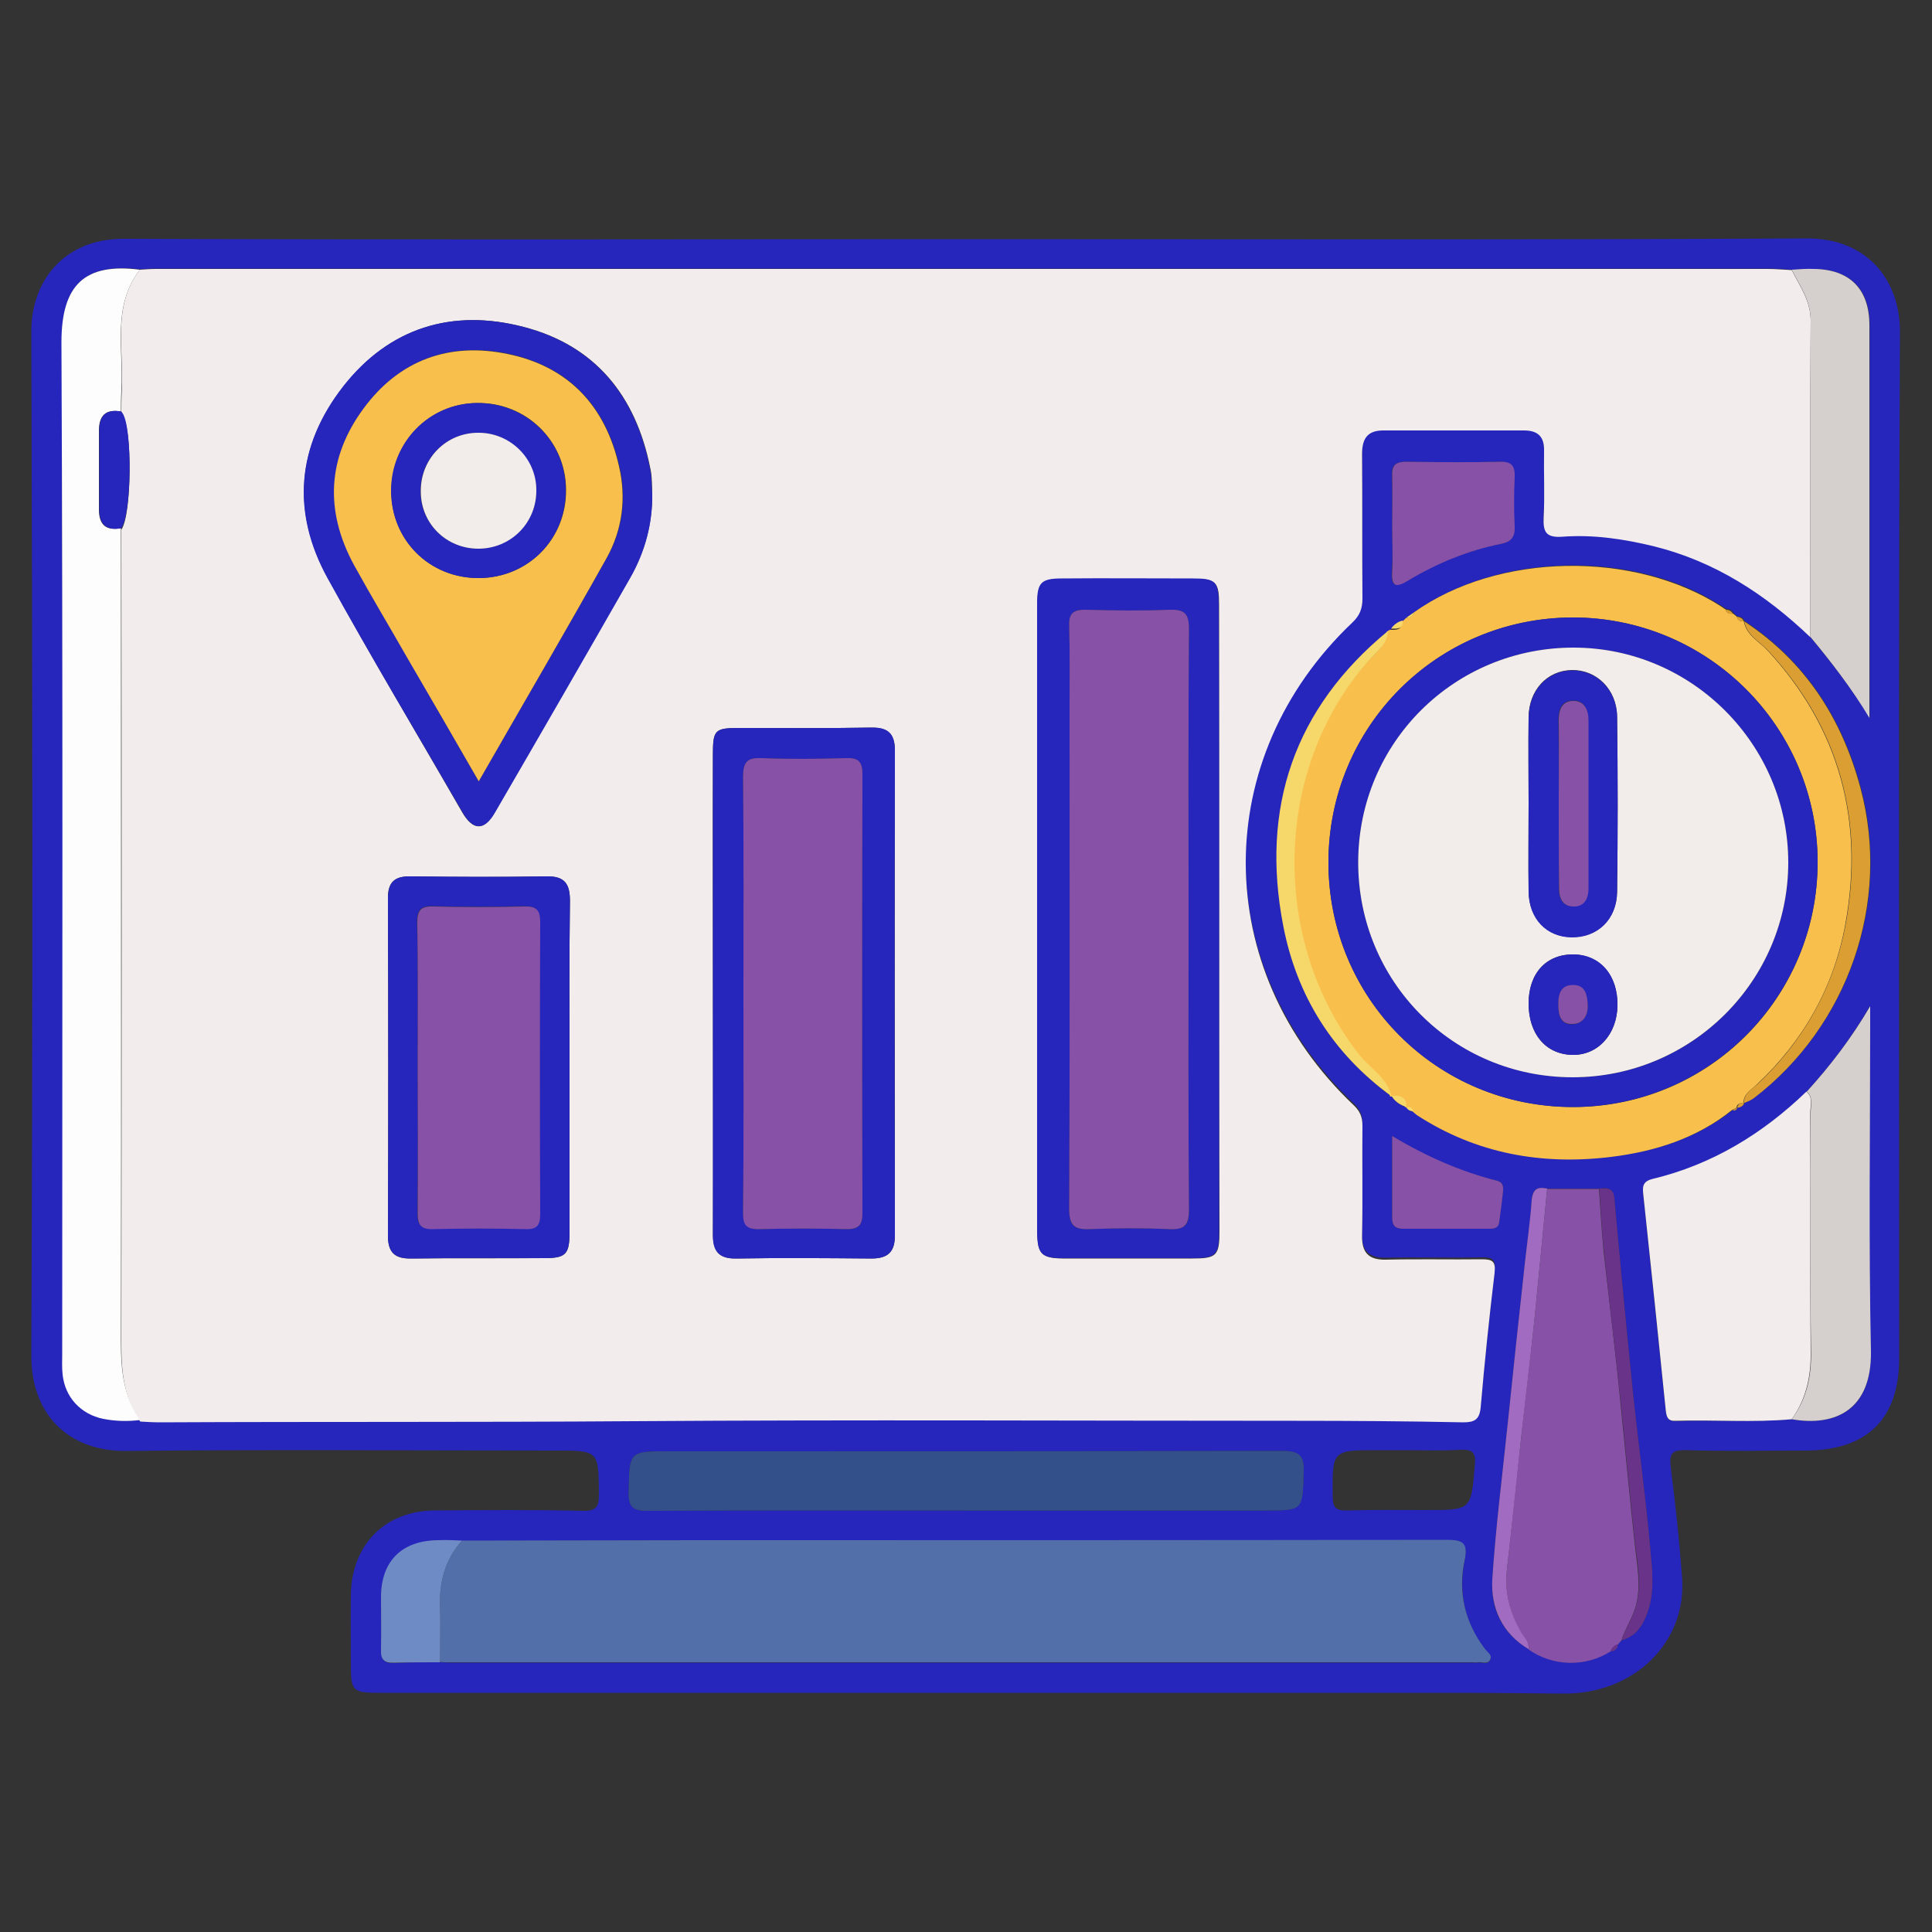 <?xml version="1.0" encoding="utf-8"?>
<!-- Generator: Adobe Illustrator 25.4.1, SVG Export Plug-In . SVG Version: 6.00 Build 0)  -->
<svg version="1.1" id="Layer_1" xmlns="http://www.w3.org/2000/svg" xmlns:xlink="http://www.w3.org/1999/xlink" x="0px" y="0px"
	 viewBox="0 0 500 500" style="enable-background:new 0 0 500 500;" xml:space="preserve">
<rect x="0" y="0" width="500" height="500" fill="#333333" stroke="none"/>
<style type="text/css">
	.st0{fill:#2626BC;}
	.st1{fill:#F2EDEC;}
	.st2{fill:#526FA9;}
	.st3{fill:#F9BF4C;}
	.st4{fill:#FDFDFE;}
	.st5{fill:#8751A7;}
	.st6{fill:#34508B;}
	.st7{fill:#D5D0CE;}
	.st8{fill:#DA9E32;}
	.st9{fill:#F6D76A;}
	.st10{fill:#6F8BC6;}
	.st11{fill:#A26BC2;}
	.st12{fill:#6A338A;}
	.st13{fill:#F2ECEB;}
</style>
<g>
	<path class="st0" d="M249.9,61.9c72.5,0,145.1,0.2,217.6-0.2c15.7-0.1,24.3,10.8,24.2,24.3c-0.4,88.5-0.2,177-0.2,265.5
		c0,15.6-8.2,23.8-24,23.9c-10.4,0-20.8,0.2-31.2-0.1c-3.9-0.1-4.3,1.1-3.9,4.6c1.2,9.3,2.2,18.7,2.9,28.1
		c1.4,17-12.4,30.5-30.8,30.3c-9.4-0.1-18.8-0.2-28.3-0.2c-92.5,0-185,0-277.5,0c-7.6,0-7.9-0.3-7.9-7.7c0-5.9-0.1-11.8,0-17.7
		c0.2-12.9,8.8-21.7,21.7-21.8c12.8-0.1,25.6-0.2,38.3,0.1c3.5,0.1,4.2-1,4.2-4.3c-0.1-11.3,0-11.3-11.4-11.3
		c-36.9,0-73.8-0.3-110.7,0.1c-15.8,0.2-24.9-10.1-24.8-24.8c0.4-88.3,0.3-176.7,0-265c0-12.8,8.3-24,24.1-23.9
		C104.9,62.1,177.4,61.9,249.9,61.9z M365.8,287.5c0.4,0.3,0.8,0.7,1.2,1c15.4,10,32.3,13,50.3,10.8c11.3-1.4,22.1-4.8,31.2-12.1
		c0.6,0.2,1,0,1.2-0.6l0,0c0.8-0.1,1.5-0.4,1.8-1.2l0,0c0.8-0.4,1.7-0.8,2.5-1.3c24.4-18.7,35.5-50.5,27.6-80.2
		c-4.8-18-14.4-32.8-30.1-43.2l0,0c-0.3-0.8-1-1.1-1.8-1.2l0.1,0.1c-0.4-0.3-0.8-0.6-1.1-0.9l0,0c-0.4-0.8-1.1-1.1-1.9-1.1l0.1,0.1
		c-0.4-0.3-0.8-0.6-1.2-0.8c-22.6-14.7-57.9-14-79.6,1.5c-0.7,0.5-1.3,0.9-2,1.4l0.1,0c-0.4,0.3-0.8,0.6-1.1,1l0-0.1
		c-1.3,0.3-2.2,1.1-3,2.1c-0.3,0.2-0.5,0.4-0.8,0.5c-24.3,20.1-33,45.8-27.1,76.4c3.5,18.1,12.9,33,28,44.1l0-0.1
		c0.9,1.4,2.3,2.4,3.9,2.9l0-0.1c0.4,0.8,1.1,1.1,1.9,1.1L365.8,287.5z M463.7,367.3c11.8,2,20.7-2.8,20.4-17.2
		c-0.6-28.4-0.2-56.8-0.2-85.2c0-1.5,0-2.9,0-4.4c-4.8,8.2-10.3,15.4-16.4,22.1c-11.3,10.9-24.4,18.9-39.8,22.6
		c-2.8,0.7-2.6,2.2-2.4,4.2c1.9,18.6,3.9,37.1,5.8,55.7c0.2,1.6,0.5,2.7,2.5,2.7C443.6,367.4,453.6,368.1,463.7,367.3z M419.7,424.5
		c3.6-1,5.4-3.7,6.6-7c2-5.4,1.3-11.1,0.8-16.6c-1.2-13.6-3.1-27-4.5-40.6c-1.7-16.7-3.3-33.4-4.8-50.1c-0.3-3-2-2.8-4-2.6
		c-4.5,0-8.9,0-13.4,0c-2.5-0.5-3.8,0-4,3c-0.3,5.5-1.2,11.1-1.8,16.6c-1.5,13.7-3,27.5-4.4,41.2c-1.4,13.4-3.1,26.8-4,40.3
		c-0.5,7.5,2.5,14,9.4,18.1c6.3,4.4,14.7,4.7,21.2,0.5c1.2-0.1,1.9-0.7,1.9-1.9C419.1,425.1,419.4,424.8,419.7,424.5z M113.9,430.2
		c0.8,0,1.6,0.1,2.4,0.1c88.3,0,176.6,0,265,0c0.3,0,0.6,0.1,1,0c1.2-0.2,2.8,0.7,3.4-0.8c0.5-1.2-0.9-1.9-1.5-2.8
		c-5.1-6.8-6.8-14.5-5.2-22.6c1-5.1-0.7-5.5-4.9-5.5c-64.7,0.1-129.4,0.1-194.1,0.1c-20.1,0-40.2,0.1-60.4,0.1
		c-2.1,0-4.1-0.1-6.2-0.1c-9.2,0.1-14.6,5.4-14.7,14.5c-0.1,4.6,0.1,9.3,0,13.9c-0.1,2.5,0.8,3.4,3.3,3.3
		C105.9,430.2,109.9,430.2,113.9,430.2z M468.5,164.8c5.5,6.7,10.8,13.5,15.4,21c0-5.4,0-10.7,0-16.1c0-28.5,0-57,0-85.5
		c0-9.4-5.1-14.5-14.4-14.6c-1.9,0-3.8,0.2-5.7,0.2c-2.1-0.1-4.1-0.3-6.2-0.3c-139,0-278,0-417,0c-1.4,0-2.9,0.1-4.3,0.2
		C22,68,15.9,73.6,16,88.5c0.3,87.3,0.2,174.6,0.2,261.8c0,1.8-0.1,3.5,0.1,5.3c0.6,5.9,4.7,10.3,10.5,11.5c3.2,0.7,6.3,0.7,9.5,0.3
		c1.7,0.1,3.5,0.2,5.2,0.2c40.9-0.2,81.7,0,122.6-0.3c57.2-0.4,114.3-0.1,171.5-0.1c14.4,0,28.7,0.2,43.1,0.4c3,0.1,4.3-0.7,4.5-3.9
		c1-11.6,2.3-23.2,3.6-34.8c0.3-2.9-0.4-3.5-3.2-3.5c-8.3,0.2-16.6-0.1-24.9,0.1c-4.5,0.1-6.3-1.8-6.2-6.3c0.2-9.4,0-18.8,0.1-28.3
		c0-2.3-0.6-3.8-2.3-5.4c-37.1-35.2-37.3-89.9-0.3-124.9c1.9-1.8,2.7-3.6,2.6-6.2c-0.1-12.5,0-24.9-0.1-37.4c0-3.9,1.4-6.1,5.5-6.1
		c12.1,0,24.3,0,36.4,0c3.5,0,5.2,1.7,5.2,5.3c-0.1,5.7,0.2,11.5-0.1,17.2c-0.2,3.9,0.7,5.3,4.9,5c8-0.6,15.9,0.5,23.7,2.5
		C443.9,145.2,457,153.7,468.5,164.8z M249.5,390.9c26,0,52.1,0,78.1,0c9.7,0,9.4,0,9.8-9.9c0.2-4.5-1.4-5.5-5.6-5.5
		c-52.9,0.1-105.7,0.1-158.6,0.1c-10.5,0-10.3,0-10.5,10.6c-0.1,3.9,1.2,4.8,4.9,4.8C194.9,390.8,222.2,390.9,249.5,390.9z
		 M360.3,136c0,4,0.2,8-0.1,11.9c-0.3,4.3,1.3,4,4.2,2.3c7.5-4.6,15.6-7.8,24.2-9.5c2.4-0.5,3.4-1.8,3.3-4.3
		c-0.2-4.3-0.2-8.6,0-12.9c0.1-2.8-0.7-4-3.7-4c-8.1,0.2-16.2,0.1-24.4,0c-2.7,0-3.7,0.9-3.6,3.6C360.4,127.4,360.3,131.7,360.3,136
		z M363.4,375.3c-2.2,0-4.5,0-6.7,0c-12,0-11.9,0-11.8,11.8c0,2.9,0.6,3.9,3.7,3.8c6.8-0.2,13.7-0.1,20.6-0.1
		c11.7,0,11.5,0,12.5-11.7c0.3-3.5-0.9-4-3.8-3.9C372.9,375.5,368.1,375.3,363.4,375.3z M360.3,294c0,7.6,0,14.4,0,21.2
		c0,2.1,0.9,2.8,2.9,2.8c7.3,0,14.6,0,22,0c1.3,0,2.6,0,2.8-1.8c0.3-2.7,0.7-5.3,1-8c0.1-1.1,0-2.2-1.5-2.6
		C378,303.3,369.2,299.5,360.3,294z"/>
	<path class="st1" d="M36.2,69.8c1.4-0.1,2.9-0.2,4.3-0.2c139,0,278,0,417,0c2.1,0,4.1,0.2,6.2,0.3c2.1,4.2,4.9,7.9,4.9,13.1
		c-0.2,27.3-0.1,54.6-0.1,81.9c-11.6-11.1-24.7-19.6-40.4-23.5c-7.8-1.9-15.7-3.1-23.7-2.5c-4.2,0.3-5.1-1.1-4.9-5
		c0.3-5.7,0-11.5,0.1-17.2c0.1-3.7-1.6-5.3-5.2-5.3c-12.1,0-24.3,0-36.4,0c-4.1,0-5.5,2.1-5.5,6.1c0.1,12.5,0,24.9,0.1,37.4
		c0,2.6-0.7,4.4-2.6,6.2c-36.9,35-36.8,89.7,0.3,124.9c1.7,1.6,2.3,3.1,2.3,5.4c-0.1,9.4,0.1,18.8-0.1,28.3
		c-0.1,4.5,1.7,6.4,6.2,6.3c8.3-0.2,16.6,0,24.9-0.1c2.7,0,3.5,0.6,3.2,3.5c-1.4,11.6-2.6,23.2-3.6,34.8c-0.3,3.2-1.6,3.9-4.5,3.9
		c-14.4-0.3-28.7-0.4-43.1-0.4c-57.2,0-114.3-0.3-171.5,0.1c-40.9,0.3-81.7,0.1-122.6,0.3c-1.7,0-3.5-0.1-5.2-0.2
		c-4.2-6-4.9-12.8-4.9-20c0.1-70.3,0.1-140.5,0-210.8c2.7-3.8,2.9-25.9,0.3-29.8c-0.1-0.1-0.2-0.3-0.3-0.4c0-1.7,0-3.5,0.1-5.2
		C32.2,90.6,28.8,79.4,36.2,69.8z M315.5,237.9c0-27.1,0-54.3,0-81.4c0-5.9-0.8-6.7-6.6-6.7c-11.3,0-22.7,0-34,0
		c-5.4,0-6.4,1.1-6.4,6.5c0,54.3,0,108.6,0,162.9c0,5.3,1.1,6.4,6.5,6.5c11.2,0,22.4,0,33.5,0c6.4,0,7.1-0.7,7.1-7.2
		C315.5,291.6,315.5,264.8,315.5,237.9z M184.5,256.7c0,20.9,0.1,41.8,0,62.7c0,4.4,1.5,6.4,6.1,6.3c11.6-0.2,23.3-0.1,34.9,0
		c4.3,0,6.1-1.7,6.1-6c0-41.8-0.1-83.6,0-125.4c0-4.2-1.6-6-6-6c-11.3,0.2-22.7,0.1-34,0.1c-6.7,0-7.1,0.4-7.1,7
		C184.4,215.8,184.5,236.2,184.5,256.7z M168.8,127.9c-0.1-2.2,0-4.5-0.5-6.7c-3.7-18.7-14.2-31.8-32.8-36.6
		c-18.4-4.8-34.7,0.2-46.6,15.4c-12.1,15.4-13.5,32.5-4,49.7C96,170,108,190,119.6,210.2c2.8,4.8,5.7,4.9,8.4,0.1
		c11.7-20.3,23.4-40.6,35.1-60.9C166.9,142.8,168.8,135.6,168.8,127.9z M147.4,276.2c0-14.4-0.1-28.7,0.1-43.1
		c0-4.4-1.4-6.4-6.1-6.3c-11.7,0.2-23.3,0.2-35,0c-4.2-0.1-6.1,1.4-6,5.8c0.1,29.1,0.1,58.1,0,87.2c0,4.4,1.8,6,6,5.9
		c11.5-0.1,23,0,34.5-0.1c5.6,0,6.5-1,6.5-6.8C147.4,304.6,147.4,290.4,147.4,276.2z"/>
	<path class="st2" d="M119.6,398.7c20.1,0,40.2-0.1,60.4-0.1c64.7,0,129.4,0,194.1-0.1c4.3,0,6,0.5,4.9,5.5
		c-1.7,8.1,0.1,15.8,5.2,22.6c0.6,0.9,2,1.6,1.5,2.8c-0.6,1.5-2.2,0.6-3.4,0.8c-0.3,0.1-0.6,0-1,0c-88.3,0-176.6,0-265,0
		c-0.8,0-1.6,0-2.4-0.1c0-4.9,0.1-9.9,0-14.8C113.7,409,115.3,403.4,119.6,398.7z"/>
	<path class="st3" d="M365.9,158.5c21.7-15.5,57-16.1,79.6-1.5c0.4,0.3,0.8,0.6,1.2,0.8c0,0-0.1-0.1-0.1-0.1c0.2,1,1,1.2,1.9,1.1
		c0,0,0,0,0,0c0.4,0.3,0.8,0.6,1.1,0.9c0,0-0.1-0.1-0.1-0.1c0.2,1,0.9,1.2,1.8,1.2c0,0,0,0,0,0c0.7,3.7,4,5.2,6.2,7.6
		c18.6,20.2,24.9,44,20.1,70.6c-2.9,16.2-10.7,30.2-22.9,41.6c-1.4,1.4-3.5,2.4-3.5,4.9c0,0,0,0,0,0c-0.9,0-1.7,0.1-1.8,1.2
		c0,0,0,0,0,0c-0.4,0.2-0.8,0.4-1.2,0.6c-9.1,7.3-19.9,10.7-31.2,12.1c-17.9,2.2-34.9-0.8-50.3-10.8c-0.4-0.3-0.8-0.7-1.2-1
		c0,0,0.1,0.1,0.1,0.1c-0.3-1.1-1-1.2-1.9-1.1c0,0,0,0.1,0,0.1c0-2.7-1.7-3.2-3.9-2.9c0,0,0,0.1,0,0.1c-1.1-4.8-5.5-7.2-8.3-10.7
		c-23-29.3-22.5-73.8,2.3-101.9c2-2.2,5-4.1,5.1-7.8c0.3-0.2,0.5-0.4,0.8-0.5c1.5,0,3.2,0.2,3-2.1c0,0,0,0.1,0,0.1
		c0.4-0.3,0.8-0.6,1.1-1c0,0-0.1,0-0.1,0C365,159.8,365.7,159.5,365.9,158.5z M343.8,223.2c0,35.2,28.1,63.3,63.3,63.3
		c35.1,0,63.3-28.3,63.3-63.4c0-35-28.4-63.3-63.4-63.3C371.9,159.9,343.8,188.1,343.8,223.2z"/>
	<path class="st4" d="M36.2,69.8c-7.4,9.6-4.1,20.9-4.8,31.5c-0.1,1.7-0.1,3.5-0.1,5.2c-3.9-0.7-5.7,1-5.7,4.9c0,6.8,0,13.7,0,20.5
		c0,4,1.9,5.5,5.7,4.8c0,70.3,0.1,140.5,0,210.8c0,7.2,0.7,13.9,4.9,20c-3.2,0.4-6.4,0.3-9.5-0.3c-5.8-1.2-9.9-5.6-10.5-11.5
		c-0.2-1.7-0.1-3.5-0.1-5.3c0-87.3,0.2-174.6-0.2-261.8C15.9,73.6,22,68,36.2,69.8z"/>
	<path class="st5" d="M416.8,427.4c-6.5,4.1-14.9,3.9-21.2-0.5c0.3-1.8-1.1-2.9-1.9-4.3c-2.9-5.1-4.4-10.5-3.7-16.4
		c1.3-11.5,2.4-22.9,3.7-34.4c1.1-10.4,2.4-20.7,3.5-31.1c1.1-11,2.1-22,3.2-33c4.5,0,8.9,0,13.4,0c0.4,5.4,0.7,10.8,1.2,16.1
		c1.5,13.5,3.2,27,4.5,40.6c1.2,11.8,2.3,23.6,3.6,35.5c0.5,4.9,1.6,10,0.4,15.1c-0.8,3.5-2.9,6.3-3.9,9.6c-0.3,0.3-0.6,0.6-0.9,1
		C417.8,425.8,417.2,426.4,416.8,427.4z"/>
	<path class="st1" d="M463.7,367.3c-10,0.9-20.1,0.1-30.1,0.4c-2,0.1-2.3-1-2.5-2.7c-1.9-18.6-3.8-37.1-5.8-55.7
		c-0.2-2-0.4-3.5,2.4-4.2c15.4-3.7,28.5-11.7,39.8-22.6c1.8,1.5,1,3.6,1,5.4c0.1,20.7-0.1,41.3,0.1,62
		C468.7,356.3,467.4,362.1,463.7,367.3z"/>
	<path class="st6" d="M249.5,390.9c-27.3,0-54.6-0.1-81.9,0.1c-3.7,0-5-0.9-4.9-4.8c0.2-10.6,0-10.6,10.5-10.6
		c52.9,0,105.7,0,158.6-0.1c4.3,0,5.8,1,5.6,5.5c-0.3,9.9-0.1,9.9-9.8,9.9C301.6,390.9,275.5,390.9,249.5,390.9z"/>
	<path class="st7" d="M468.5,164.8c0-27.3-0.1-54.6,0.1-81.9c0-5.2-2.8-8.9-4.9-13.1c1.9-0.1,3.8-0.3,5.7-0.2
		c9.3,0.1,14.4,5.2,14.4,14.6c0,28.5,0,57,0,85.5c0,5.4,0,10.7,0,16.1C479.3,178.3,474,171.4,468.5,164.8z"/>
	<path class="st7" d="M463.7,367.3c3.8-5.2,5.1-10.9,5-17.4c-0.3-20.7-0.1-41.3-0.1-62c0-1.8,0.7-3.9-1-5.4
		c6.1-6.7,11.6-13.9,16.4-22.1c0,1.5,0,2.9,0,4.4c0,28.4-0.4,56.8,0.2,85.2C484.3,364.5,475.4,369.3,463.7,367.3z"/>
	<path class="st5" d="M360.3,136c0-4.3,0.1-8.6,0-12.9c-0.1-2.7,0.9-3.6,3.6-3.6c8.1,0.1,16.2,0.2,24.4,0c3-0.1,3.8,1.2,3.7,4
		c-0.2,4.3-0.2,8.6,0,12.9c0.1,2.5-0.9,3.8-3.3,4.3c-8.6,1.7-16.7,5-24.2,9.5c-2.9,1.8-4.5,2-4.2-2.3
		C360.5,143.9,360.3,140,360.3,136z"/>
	<path class="st8" d="M451.3,285.5c0-2.5,2-3.6,3.5-4.9c12.2-11.4,19.9-25.4,22.9-41.6c4.8-26.6-1.5-50.5-20.1-70.6
		c-2.2-2.4-5.5-3.9-6.2-7.6c15.8,10.4,25.3,25.2,30.1,43.2c7.9,29.6-3.2,61.5-27.6,80.2C453.1,284.8,452.2,285.1,451.3,285.5z"/>
	<path class="st9" d="M359.2,163.3c-0.1,3.6-3.1,5.5-5.1,7.8c-24.8,28.1-25.3,72.6-2.3,101.9c2.8,3.5,7.2,5.9,8.3,10.7
		c-15.1-11-24.5-25.9-28-44.1C326.2,209.1,334.9,183.3,359.2,163.3z"/>
	<path class="st5" d="M360.3,294c9,5.4,17.8,9.2,27.2,11.6c1.4,0.4,1.6,1.4,1.5,2.6c-0.3,2.7-0.6,5.3-1,8c-0.2,1.8-1.5,1.8-2.8,1.8
		c-7.3,0-14.6,0-22,0c-2,0-2.9-0.7-2.9-2.8C360.3,308.5,360.3,301.7,360.3,294z"/>
	<path class="st10" d="M119.6,398.7c-4.3,4.7-5.9,10.4-5.7,16.7c0.1,4.9,0,9.9,0,14.8c-4,0-8,0-12,0.1c-2.5,0.1-3.4-0.9-3.3-3.3
		c0.1-4.6,0-9.3,0-13.9c0.1-9.2,5.5-14.4,14.7-14.5C115.4,398.5,117.5,398.6,119.6,398.7z"/>
	<path class="st11" d="M400.4,307.6c-1.1,11-2.1,22-3.2,33c-1.1,10.4-2.3,20.7-3.5,31.1c-1.2,11.5-2.4,23-3.7,34.4
		c-0.7,6,0.8,11.3,3.7,16.4c0.8,1.3,2.1,2.4,1.9,4.3c-6.9-4.1-9.8-10.7-9.4-18.1c0.9-13.5,2.6-26.9,4-40.3
		c1.4-13.7,2.9-27.5,4.4-41.2c0.6-5.5,1.4-11,1.8-16.6C396.7,307.6,398,307.1,400.4,307.6z"/>
	<path class="st12" d="M419.7,424.5c1-3.3,3.1-6.1,3.9-9.6c1.2-5.1,0.2-10.2-0.4-15.1c-1.3-11.8-2.4-23.6-3.6-35.5
		c-1.4-13.5-3.1-27.1-4.5-40.6c-0.6-5.4-0.8-10.8-1.2-16.1c2-0.1,3.7-0.3,3.9,2.6c1.5,16.7,3.1,33.4,4.8,50.1
		c1.4,13.5,3.3,27,4.5,40.6c0.5,5.5,1.2,11.2-0.8,16.6C425.1,420.8,423.3,423.5,419.7,424.5z"/>
	<path class="st9" d="M360.1,283.6c2.2-0.2,3.9,0.2,3.9,2.9C362.4,286,361,285.1,360.1,283.6z"/>
	<path class="st9" d="M363,160.6c0.2,2.3-1.5,2.1-3,2.1C360.7,161.7,361.7,160.9,363,160.6z"/>
	<path class="st12" d="M416.8,427.4c0.3-1,1-1.6,1.9-1.9C418.7,426.7,418,427.3,416.8,427.4z"/>
	<path class="st8" d="M451.3,160.8c-0.9,0-1.6-0.1-1.8-1.2C450.3,159.7,451,160,451.3,160.8z"/>
	<path class="st8" d="M449.6,286.7c0.1-1.1,0.9-1.3,1.8-1.2C451.1,286.3,450.4,286.6,449.6,286.7z"/>
	<path class="st9" d="M365.9,158.5c-0.2,1.1-1,1.4-2,1.4C364.6,159.4,365.3,158.9,365.9,158.5z"/>
	<path class="st8" d="M448.5,158.9c-0.9,0-1.6-0.1-1.9-1.1C447.4,157.8,448.1,158.1,448.5,158.9z"/>
	<path class="st9" d="M363.9,286.5c0.9-0.1,1.7,0.1,1.9,1.1C365.1,287.6,364.3,287.3,363.9,286.5z"/>
	<path class="st9" d="M364.1,159.8c-0.4,0.3-0.7,0.6-1.1,1C363.3,160.4,363.7,160.1,364.1,159.8z"/>
	<path class="st8" d="M449.6,159.7c-0.4-0.3-0.8-0.6-1.1-0.9C448.8,159.1,449.2,159.4,449.6,159.7z"/>
	<path class="st8" d="M448.4,287.3c0.4-0.2,0.8-0.4,1.2-0.6C449.4,287.3,449,287.5,448.4,287.3z"/>
	<path class="st9" d="M365.8,287.5c0.4,0.3,0.8,0.7,1.2,1C366.5,288.2,366.2,287.8,365.8,287.5z"/>
	<path class="st8" d="M446.7,157.8c-0.4-0.3-0.8-0.6-1.2-0.8C445.9,157.3,446.3,157.5,446.7,157.8z"/>
	<path class="st0" d="M315.5,237.9c0,26.8,0,53.7,0,80.5c0,6.5-0.7,7.2-7.1,7.2c-11.2,0-22.4,0-33.5,0c-5.3,0-6.4-1.1-6.5-6.5
		c0-54.3,0-108.6,0-162.9c0-5.4,1-6.5,6.4-6.5c11.3-0.1,22.7,0,34,0c5.8,0,6.6,0.8,6.6,6.7C315.5,183.7,315.5,210.8,315.5,237.9z
		 M307.6,238.3c0-25.2-0.1-50.4,0.1-75.6c0-3.8-1.1-5-4.9-4.9c-7.3,0.3-14.7,0.2-22,0c-3.2-0.1-4.2,1.1-4.1,4.2
		c0.2,7,0.1,14,0.1,21.1c0,43.2,0.1,86.5-0.1,129.7c0,4.3,1.1,5.5,5.4,5.3c6.8-0.3,13.7-0.3,20.6,0c4.1,0.2,5.1-1.2,5-5.1
		C307.5,288.1,307.6,263.2,307.6,238.3z"/>
	<path class="st0" d="M184.5,256.7c0-20.4,0-40.8,0-61.3c0-6.6,0.5-7,7.1-7c11.3,0,22.7,0.1,34-0.1c4.4-0.1,6,1.7,6,6
		c-0.1,41.8-0.1,83.6,0,125.4c0,4.3-1.8,6-6.1,6c-11.6-0.1-23.3-0.2-34.9,0c-4.6,0.1-6.2-1.9-6.1-6.3
		C184.5,298.5,184.5,277.6,184.5,256.7z M192.4,256.7c0,19,0.1,38-0.1,57c0,3.3,1,4.5,4.3,4.4c7.5-0.2,15-0.2,22.5,0
		c3.2,0.1,4.1-1.1,4.1-4.2c-0.1-37.9-0.1-75.7,0-113.6c0-3.1-1-4.2-4.1-4.1c-7.3,0.2-14.7,0.3-22,0c-3.9-0.2-4.8,1.2-4.8,4.9
		C192.5,219.6,192.4,238.2,192.4,256.7z"/>
	<path class="st0" d="M168.8,127.9c0.1,7.7-1.9,14.9-5.6,21.5c-11.6,20.3-23.3,40.6-35.1,60.9c-2.7,4.7-5.7,4.7-8.4-0.1
		C108,190,96,170,84.8,149.7c-9.5-17.2-8-34.3,4-49.7c11.9-15.2,28.2-20.2,46.6-15.4c18.6,4.8,29.1,17.9,32.8,36.6
		C168.7,123.4,168.6,125.7,168.8,127.9z M123.9,202.2c11.3-19.7,22.4-38.7,33.2-57.9c4.1-7.4,5.1-15.5,3.2-23.7
		c-3.6-15.6-13.1-25.8-28.9-29.1c-15.1-3.1-28,1.7-37.2,14.1c-9.4,12.7-10,26.6-2.5,40.5c4.3,8,9,15.8,13.6,23.7
		C111.4,180.5,117.5,191.1,123.9,202.2z"/>
	<path class="st0" d="M147.4,276.2c0,14.2,0,28.4,0,42.6c0,5.8-1,6.8-6.5,6.8c-11.5,0-23-0.1-34.5,0.1c-4.2,0-6-1.5-6-5.9
		c0.1-29.1,0.1-58.1,0-87.2c0-4.4,1.8-5.9,6-5.8c11.7,0.1,23.3,0.2,35,0c4.7-0.1,6.1,1.9,6.1,6.3
		C147.3,247.4,147.4,261.8,147.4,276.2z M108.1,276c0,12.6,0.1,25.2-0.1,37.8c0,3,0.7,4.3,4,4.2c8-0.2,16-0.2,23.9,0
		c3,0.1,3.8-1,3.8-3.9c-0.1-25.2-0.1-50.4,0-75.6c0-3.3-1.2-4-4.2-4c-7.8,0.2-15.6,0.2-23.5,0c-3.2-0.1-4.1,1.1-4.1,4.1
		C108.2,251.1,108.1,263.6,108.1,276z"/>
	<path class="st0" d="M31.4,136.7c-3.8,0.7-5.7-0.9-5.7-4.8c0-6.8,0-13.7,0-20.5c0-3.9,1.8-5.6,5.7-4.9c0.1,0.1,0.2,0.3,0.3,0.4
		C34.3,110.7,34.1,132.9,31.4,136.7z"/>
	<path class="st0" d="M343.8,223.2c0-35.2,28.1-63.3,63.2-63.4c35,0,63.4,28.3,63.4,63.3c0,35.1-28.3,63.3-63.3,63.4
		C371.9,286.5,343.8,258.4,343.8,223.2z M407,278.8c30.8,0,55.8-24.9,55.8-55.6c0-30.5-24.9-55.5-55.4-55.6
		c-30.9-0.1-55.8,24.6-55.9,55.4C351.4,253.9,376,278.7,407,278.8z"/>
	<path class="st5" d="M307.6,238.3c0,24.9-0.1,49.8,0.1,74.7c0,3.9-1,5.3-5,5.1c-6.8-0.3-13.7-0.3-20.6,0c-4.2,0.2-5.4-1.1-5.4-5.3
		c0.2-43.2,0.1-86.5,0.1-129.7c0-7,0.1-14-0.1-21.1c-0.1-3.1,0.9-4.2,4.1-4.2c7.3,0.2,14.7,0.3,22,0c3.8-0.1,4.9,1.1,4.9,4.9
		C307.5,187.9,307.6,213.1,307.6,238.3z"/>
	<path class="st5" d="M192.4,256.7c0-18.5,0.1-37.1-0.1-55.6c0-3.7,0.9-5.1,4.8-4.9c7.3,0.3,14.7,0.2,22,0c3.1-0.1,4.1,1,4.1,4.1
		c-0.1,37.9-0.1,75.7,0,113.6c0,3.1-0.9,4.2-4.1,4.2c-7.5-0.2-15-0.2-22.5,0c-3.4,0.1-4.4-1-4.3-4.4
		C192.5,294.7,192.4,275.7,192.4,256.7z"/>
	<path class="st3" d="M123.9,202.2c-6.4-11.1-12.5-21.7-18.7-32.3c-4.5-7.9-9.2-15.7-13.6-23.7c-7.6-14-6.9-27.8,2.5-40.5
		c9.2-12.5,22.1-17.2,37.2-14.1c15.8,3.2,25.4,13.5,28.9,29.1c1.9,8.2,0.9,16.3-3.2,23.7C146.3,163.5,135.2,182.5,123.9,202.2z
		 M124,149.6c12.7-0.1,22.6-10.1,22.5-22.9c-0.1-12.6-10.3-22.6-23-22.4c-12.4,0.1-22.2,10.2-22.2,22.7
		C101.2,139.8,111.2,149.7,124,149.6z"/>
	<path class="st5" d="M108.1,276c0-12.4,0.1-24.9-0.1-37.3c0-3.1,0.9-4.2,4.1-4.1c7.8,0.2,15.6,0.2,23.5,0c3-0.1,4.2,0.7,4.2,4
		c-0.1,25.2-0.1,50.4,0,75.6c0,2.9-0.8,4-3.8,3.9c-8-0.2-16-0.2-23.9,0c-3.3,0.1-4-1.2-4-4.2C108.2,301.3,108.1,288.7,108.1,276z"/>
	<path class="st13" d="M407,278.8c-30.9,0-55.6-24.8-55.5-55.8c0.1-30.9,25-55.5,55.9-55.4c30.5,0.1,55.4,25.1,55.4,55.6
		C462.8,253.9,437.7,278.8,407,278.8z M395.6,207.8c0,7.7-0.1,15.3,0,22.9c0.1,7,4.6,11.7,11.1,11.8c6.7,0.1,11.7-4.6,11.8-11.7
		c0.2-15.1,0.2-30.3,0-45.4c-0.1-7-5.3-12.1-11.7-12c-6.4,0.1-11.2,5.2-11.2,12.3C395.5,193.1,395.6,200.4,395.6,207.8z
		 M395.6,259.7c0,7.9,4.4,13.1,11.2,13.3c6.7,0.2,11.7-5.3,11.8-12.8c0.1-7.8-4.5-13-11.3-13.2C400.2,246.9,395.6,251.8,395.6,259.7
		z"/>
	<path class="st0" d="M124,149.6c-12.8,0.1-22.8-9.8-22.8-22.6c0-12.5,9.8-22.6,22.2-22.7c12.7-0.1,23,9.8,23,22.4
		C146.6,139.5,136.7,149.5,124,149.6z M138.8,126.8c-0.1-8.1-6.8-14.8-15-14.8c-8.4,0-15,6.7-15,15.2c0.1,8.3,6.6,14.7,14.9,14.8
		C132.3,141.9,138.9,135.2,138.8,126.8z"/>
	<path class="st0" d="M395.6,207.8c0-7.3-0.1-14.7,0-22c0.1-7.1,4.8-12.2,11.2-12.3c6.4-0.1,11.6,5,11.7,12
		c0.2,15.1,0.2,30.3,0,45.4c-0.1,7.1-5.1,11.8-11.8,11.7c-6.5-0.1-11-4.8-11.1-11.8C395.5,223.1,395.6,215.4,395.6,207.8z
		 M403.4,207.4c0,7.5,0,15,0,22.4c0,2.8,1,4.9,4,4.7c2.7-0.1,3.6-2.2,3.6-4.7c0-14.5,0-29,0-43.5c0-2.6-0.9-5.1-3.9-5
		c-2.9,0-3.8,2.2-3.8,5C403.4,193.4,403.4,200.4,403.4,207.4z"/>
	<path class="st0" d="M395.6,259.7c0-7.8,4.6-12.8,11.7-12.7c6.9,0.1,11.4,5.4,11.3,13.2c-0.1,7.5-5.1,13-11.8,12.8
		C400,272.8,395.6,267.5,395.6,259.7z M403.3,260.1c-0.1,2.6,0.6,5.1,3.6,5c2.8-0.1,4.1-2.3,4-4.9c-0.1-2.4-0.5-5.1-3.6-5.2
		C404.1,254.8,403.2,257.2,403.3,260.1z"/>
	<path class="st13" d="M138.8,126.8c0.1,8.5-6.6,15.2-15,15.2c-8.3,0-14.9-6.5-14.9-14.8c-0.1-8.5,6.6-15.3,15-15.2
		C132,112,138.8,118.6,138.8,126.8z"/>
	<path class="st5" d="M403.4,207.4c0-7,0.1-14,0-21c0-2.8,0.9-5,3.8-5c2.9,0,3.9,2.4,3.9,5c0,14.5,0,29,0,43.5
		c0,2.5-0.9,4.6-3.6,4.7c-3,0.1-4-2-4-4.7C403.4,222.3,403.4,214.8,403.4,207.4z"/>
	<path class="st5" d="M403.3,260.1c-0.1-2.9,0.7-5.3,4-5.2c3.1,0.1,3.5,2.8,3.6,5.2c0.1,2.7-1.2,4.9-4,4.9
		C403.9,265.1,403.3,262.7,403.3,260.1z"/>
</g>
</svg>
